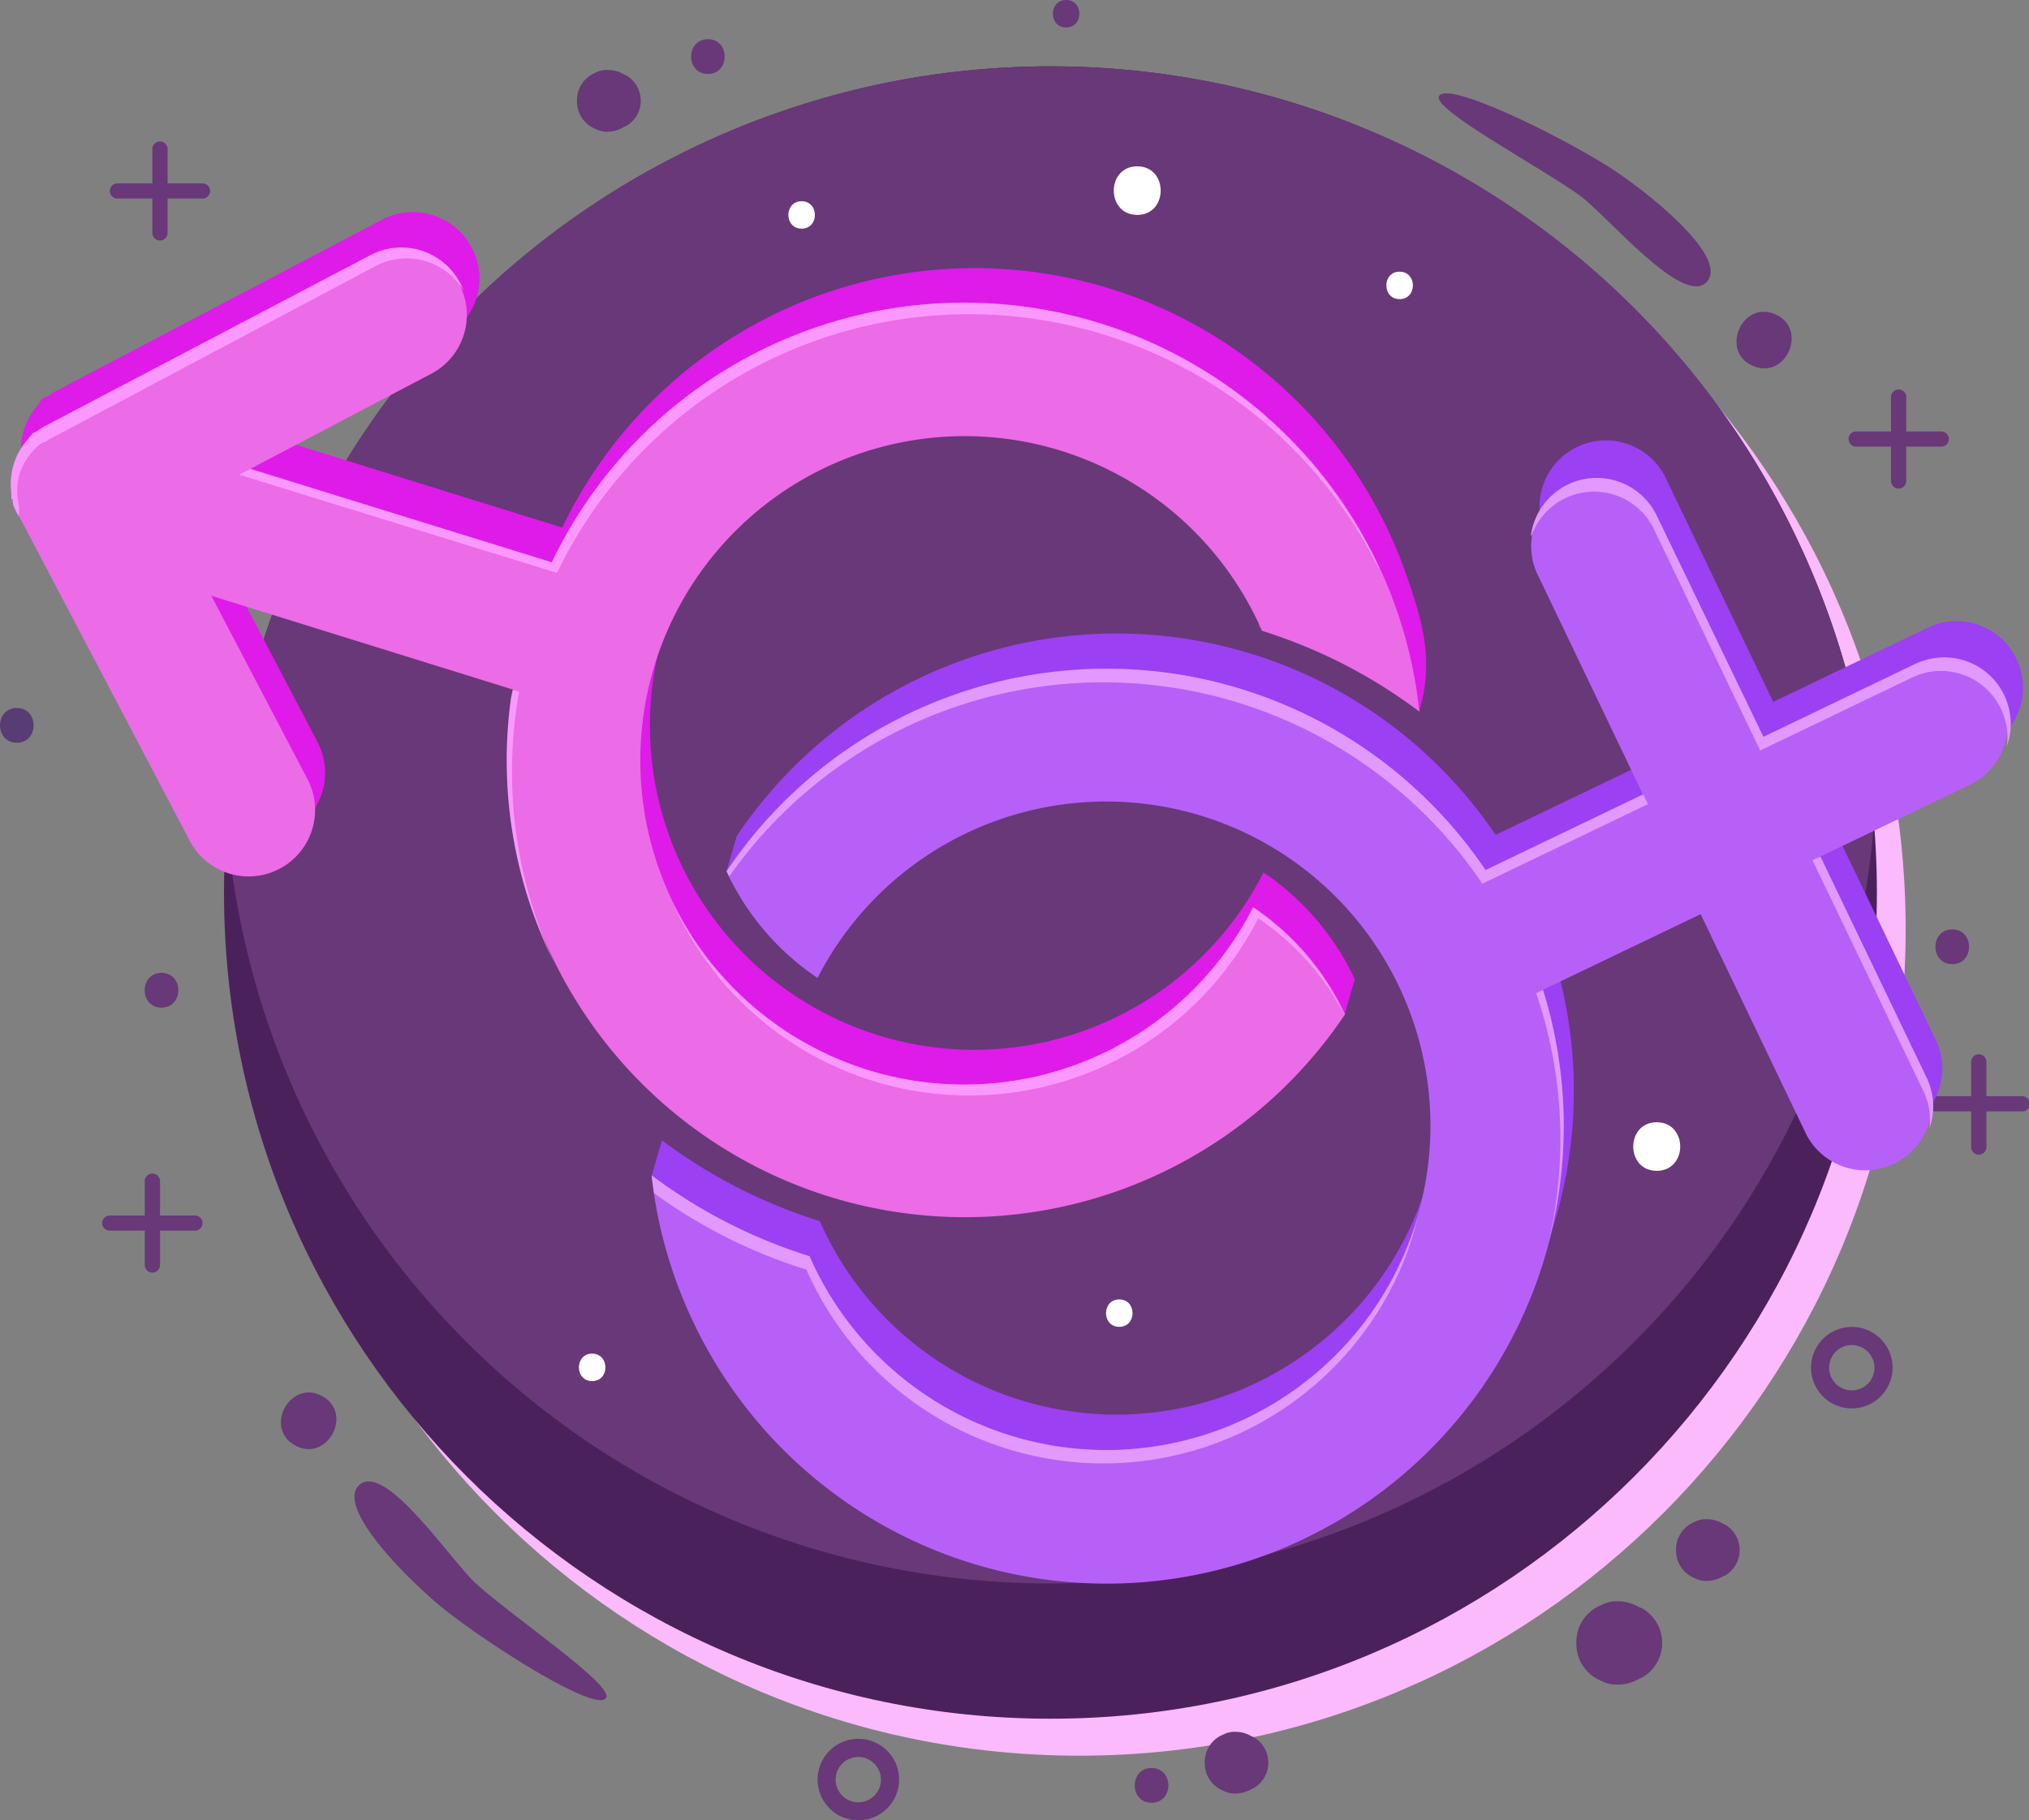 <?xml version="1.0" encoding="UTF-8"?> <svg xmlns="http://www.w3.org/2000/svg" viewBox="0 0 318.67 285.96"><rect x="0" y="0" width="318.67" height="285.96" fill="#808080" stroke="none"/> <defs> <style>.cls-1{fill:#683878;}.cls-1,.cls-10,.cls-11,.cls-2,.cls-3,.cls-4,.cls-5,.cls-6,.cls-7,.cls-8,.cls-9{fill-rule:evenodd;}.cls-2{fill:#fff;}.cls-3{fill:#fabafc;}.cls-4{fill:#4b215b;}.cls-5{fill:#573d73;}.cls-6{fill:#de1be9;}.cls-7{fill:#ec6be7;}.cls-8{fill:#fb98ff;}.cls-9{fill:#9b40f2;}.cls-10{fill:#b760f8;}.cls-11{fill:#e299ff;}</style> </defs> <title>Фразы</title> <g id="Слой_2" data-name="Слой 2"> <g id="OBJECTS"> <path class="cls-1" d="M22.74,185.45v13.38a1.2,1.2,0,0,0,2.39,0V185.45a1.2,1.2,0,0,0-2.39,0"></path> <path class="cls-1" d="M17.24,193.33H30.62a1.19,1.19,0,1,0,0-2.38H17.24a1.19,1.19,0,0,0,0,2.38"></path> <path class="cls-1" d="M297,62.28V75.66a1.2,1.2,0,0,0,2.39,0V62.28a1.2,1.2,0,0,0-2.39,0"></path> <path class="cls-1" d="M291.52,70.16h13.37a1.19,1.19,0,0,0,0-2.38H291.52a1.19,1.19,0,1,0,0,2.38"></path> <path class="cls-1" d="M309.59,166.71v13.37a1.2,1.2,0,1,0,2.39,0V166.71a1.2,1.2,0,0,0-2.39,0"></path> <path class="cls-1" d="M304.1,174.59h13.37a1.2,1.2,0,1,0,0-2.39H304.1a1.2,1.2,0,1,0,0,2.39"></path> <path class="cls-2" d="M74.19,151.48v13.38a1.2,1.2,0,0,0,2.39,0V151.48a1.2,1.2,0,0,0-2.39,0"></path> <path class="cls-2" d="M68.7,159.36H82.07a1.19,1.19,0,1,0,0-2.38H68.7a1.19,1.19,0,0,0,0,2.38"></path> <path class="cls-3" d="M169.52,275.81C241,275.81,299.3,217.51,299.3,146S241,16.25,169.52,16.25,39.75,74.55,39.75,146,98,275.81,169.52,275.81"></path> <path class="cls-1" d="M23.93,23.31V36.69a1.2,1.2,0,0,0,2.39,0V23.31a1.2,1.2,0,0,0-2.39,0"></path> <path class="cls-1" d="M18.44,31.19H31.81a1.19,1.19,0,1,0,0-2.38H18.44a1.19,1.19,0,1,0,0,2.38"></path> <path class="cls-4" d="M165,270c71.48,0,129.78-58.3,129.78-129.77S236.43,10.42,165,10.42,35.18,68.72,35.18,140.2,93.47,270,165,270"></path> <path class="cls-1" d="M165,10.42A129.79,129.79,0,0,1,294.3,129.59a129.78,129.78,0,0,1-258.69,0A129.79,129.79,0,0,1,165,10.42"></path> <path class="cls-1" d="M100,13.49a4.71,4.71,0,0,0-1.66-1.66l-.42-.18A4.82,4.82,0,0,0,95.44,11a3.64,3.64,0,0,0-1.87.41,4.61,4.61,0,0,0-2.8,3.14,5.36,5.36,0,0,0,0,2.58,4.61,4.61,0,0,0,2.8,3.14,3.65,3.65,0,0,0,1.87.42A4.82,4.82,0,0,0,97.89,20l.42-.19A4.63,4.63,0,0,0,100,18.17a4.56,4.56,0,0,0,.63-2.34,4.62,4.62,0,0,0-.63-2.34"></path> <path class="cls-1" d="M248.17,30.76c4.16,3,16.28,17.64,19.93,13.48,3.47-4-9.81-14.47-15.39-18C244.6,21.11,227.22,12.6,226,15.12c-1,2.11,15.73,11,22.19,15.64"></path> <path class="cls-1" d="M275.35,57.5c5.25,2.2,8.67-5.94,3.42-8.15s-8.67,5.95-3.42,8.15"></path> <path class="cls-1" d="M74.8,248.82c-3.82-3.45-14.31-19.28-18.38-15.53-3.88,3.57,8.21,15.43,13.38,19.54,7.52,5.95,23.9,16.27,25.39,13.9,1.25-2-14.47-12.57-20.39-17.91"></path> <path class="cls-1" d="M50.61,219.33c-5-2.75-9.25,5-4.26,7.74s9.25-5,4.26-7.74"></path> <path class="cls-1" d="M272.59,241.16a4.71,4.71,0,0,0-1.66-1.66l-.42-.18a4.79,4.79,0,0,0-2.45-.66,3.64,3.64,0,0,0-1.87.41,4.64,4.64,0,0,0-2.8,3.14,5.36,5.36,0,0,0,0,2.58,4.61,4.61,0,0,0,2.8,3.14,3.75,3.75,0,0,0,1.87.42,4.79,4.79,0,0,0,2.45-.66l.42-.18a4.74,4.74,0,0,0,1.66-1.67,4.56,4.56,0,0,0,.63-2.34,4.62,4.62,0,0,0-.63-2.34"></path> <path class="cls-1" d="M260.21,254.94a6.38,6.38,0,0,0-2.25-2.25l-.57-.24a6.59,6.59,0,0,0-3.3-.9,5,5,0,0,0-2.52.57,6.24,6.24,0,0,0-3.79,4.24,7.31,7.31,0,0,0,0,3.48,6.26,6.26,0,0,0,3.79,4.24,5,5,0,0,0,2.52.56,6.48,6.48,0,0,0,3.3-.89l.57-.25a6.27,6.27,0,0,0,2.25-8.56"></path> <path class="cls-1" d="M111.18,6.16c-3.51,0-3.51,5.46,0,5.46s3.52-5.46,0-5.46"></path> <path class="cls-1" d="M25.36,152.83c-3.51,0-3.52,5.46,0,5.46s3.52-5.46,0-5.46"></path> <path class="cls-1" d="M306.62,146c-3.52,0-3.52,5.46,0,5.46s3.51-5.46,0-5.46"></path> <path class="cls-1" d="M180.86,277.74c-3.51,0-3.52,5.46,0,5.46s3.52-5.46,0-5.46"></path> <path class="cls-1" d="M139.79,279.56h-1.43a3.56,3.56,0,1,1-3.55-3.55,3.57,3.57,0,0,1,3.55,3.55h2.85a6.4,6.4,0,1,0-6.4,6.4,6.41,6.41,0,0,0,6.4-6.4Z"></path> <path class="cls-1" d="M295.82,214.85H294.4a3.56,3.56,0,1,1-3.56-3.55,3.57,3.57,0,0,1,3.56,3.55h2.84a6.4,6.4,0,1,0-6.4,6.4,6.4,6.4,0,0,0,6.4-6.4Z"></path> <path class="cls-1" d="M198.57,274.56a4.71,4.71,0,0,0-1.66-1.66l-.42-.18a4.79,4.79,0,0,0-2.45-.66,3.64,3.64,0,0,0-1.87.41,4.61,4.61,0,0,0-2.8,3.14,5.36,5.36,0,0,0,0,2.58,4.61,4.61,0,0,0,2.8,3.14,3.75,3.75,0,0,0,1.87.42,4.89,4.89,0,0,0,2.45-.66l.42-.19a4.63,4.63,0,0,0,1.66-1.66,4.56,4.56,0,0,0,.63-2.34,4.62,4.62,0,0,0-.63-2.34"></path> <path class="cls-5" d="M2.64,111.22c-3.52,0-3.52,5.46,0,5.46s3.51-5.46,0-5.46"></path> <path class="cls-1" d="M167.44,0c-2.77,0-2.78,4.31,0,4.31s2.78-4.31,0-4.31"></path> <path class="cls-2" d="M219.82,42.68c-2.78,0-2.78,4.31,0,4.31s2.78-4.31,0-4.31"></path> <path class="cls-2" d="M178.61,26.13c-4.91,0-4.91,7.63,0,7.63s4.92-7.63,0-7.63"></path> <path class="cls-2" d="M260.2,176.3c-4.91,0-4.92,7.63,0,7.63s4.92-7.63,0-7.63"></path> <path class="cls-2" d="M93,212.65c-2.77,0-2.78,4.31,0,4.31s2.78-4.31,0-4.31"></path> <path class="cls-2" d="M175.79,204.13c-2.77,0-2.78,4.31,0,4.31s2.78-4.31,0-4.31"></path> <path class="cls-2" d="M125.9,31.61c-2.77,0-2.78,4.31,0,4.31s2.78-4.31,0-4.31"></path> <path class="cls-6" d="M69.52,53.1a10.44,10.44,0,1,0-9.71-18.48L9,61.33a9.05,9.05,0,0,0-1,.59H8l-.19.12h0l0,0h0l-.15.1h0l0,0h0l-.12.09h0l-.06,0h0l-.12.1h0l-.06,0h0l-.11.1H7l-.06,0h0l-.11.1h0l0,0h0l-.11.1h0l-.06,0h0l-.1.1h0l0,0h0a1.59,1.59,0,0,0-.13.13h0l0,0h0L6,63.59H6a10.47,10.47,0,0,0-2.23,3.9A10.27,10.27,0,0,0,3.4,72h0l0,.21h0v0h0l0,.18h0v0h0l0,.14h0l0,.06h0l0,.12h0V73h0l0,.13h0l0,.07h0l0,.13h0l0,.07h0s0,.11,0,.16h0l0,.07h0a.56.56,0,0,0,0,.12h0l0,.06h0l.06.17H4l0,0H4c0,.06,0,.13.08.2h0a10.41,10.41,0,0,0,.5,1.07l26.7,50.82a10.44,10.44,0,1,0,18.48-9.71l-15-28.61,47.38,14.74A71.84,71.84,0,0,0,208.4,159.72l2.78-.36,1.6-5.53-.18-.39a41.22,41.22,0,0,0-14.16-16.38,50.95,50.95,0,1,1-.31-46.79c.57,1.09,1.11,2.2,1.6,3.33.88.28,1.75.57,2.63.87a82.7,82.7,0,0,1,11.51,5.07l9,12.29c2.36-7.91.65-14-2-21.54A71.82,71.82,0,0,0,88.3,82.88L40.91,68.13Z"></path> <path class="cls-7" d="M67.92,58.62a10.44,10.44,0,0,0-9.71-18.48L7.37,66.85c-.34.18-.68.38-1,.59h0l-.18.13h0l0,0h0l-.14.1H6l0,0h0l-.11.09h0l-.06.05h0L5.56,68h0l-.06,0h0l-.11.09h0l0,.05h0l-.11.1h0l-.06.05h0a1.14,1.14,0,0,0-.11.11H5l0,0h0l-.09.1h0l0,0h0l-.12.13h0l0,0h0l-.14.15h0a10.54,10.54,0,0,0-2.61,8.38h0l0,.2h0v0h0l0,.18h0v.06h0l0,.14h0v.07h0l0,.13H2l0,.07H2l0,.13H2l0,.07h0l0,.13h0l0,.07h0s0,.1,0,.15h0l0,.07h0s0,.08,0,.12h0l0,.06h0l.06.17h0v0h0a1.67,1.67,0,0,0,.08.2h0A9.46,9.46,0,0,0,3,81.09l26.71,50.82a10.44,10.44,0,1,0,18.48-9.71l-15-28.61,47.38,14.74a71.84,71.84,0,0,0,130.69,51c-.07-.13-.13-.26-.19-.39a41.09,41.09,0,0,0-14.16-16.39,50.94,50.94,0,1,1-.31-46.79c.58,1.09,1.11,2.2,1.61,3.33.87.28,1.75.57,2.62.88a81.51,81.51,0,0,1,22.1,11.83A71.83,71.83,0,0,0,86.69,88.4L39.31,73.66Z"></path> <path class="cls-8" d="M72.82,45.68a12,12,0,0,0-.55-1.22,10.43,10.43,0,0,0-14.09-4.38L7.34,66.79a9,9,0,0,0-1,.58h0l-.18.13h0l0,0h0l-.15.1h0l0,0h0l-.11.09h0l-.06,0h0l-.12.1h0l-.06,0h0l-.11.09h0l-.06,0h0l-.11.09h0l-.06,0h0l-.11.1h0l-.05,0h0l-.1.1h0l0,0h0a1.59,1.59,0,0,1-.13.13h0l0,0h0L4.39,69h0a10.45,10.45,0,0,0-2.61,8.38h0a.69.69,0,0,0,0,.2h0v0h0a1.16,1.16,0,0,0,0,.18h0V78h0l0,.14h0v.07h0l0,.13h0l0,.07H2l0,.13H2l0,.08H2l0,.13h0l0,.08h0s0,.1.05.15h0l0,.07h0l0,.12h0l0,.06h0l.06.17h0l0,0h0c0,.07.06.14.08.2h0c.15.36.32.72.5,1.06l.27.52,0-.1h0v0h0l-.06-.16h0l0-.06H3S3,81,3,81H3l0-.07H3c0-.05,0-.1,0-.15h0l0-.08h0l0-.14h0l0-.08h0l0-.13h0l0-.07h0v0h0a.59.59,0,0,0,0-.13h0v-.07h0l0-.14h0v0h0l0-.18h0v0h0l0-.2h0A10.58,10.58,0,0,1,3,74.68a10.39,10.39,0,0,1,2.23-3.9h0l.14-.15h0l0,0h0l.13-.13h0l0,0h0l.1-.09h0l0,0h0a.94.94,0,0,1,.1-.1h0L6,70H6l.1-.09h0l.06-.05h0l.11-.09h0l.06,0h0l.12-.1h0l.06,0h0l.11-.08h0l0,0h0l.15-.11h0l0,0H7l.18-.12h0a10,10,0,0,1,1-.58L59,41.79a10.43,10.43,0,0,1,13.82,3.89m7.43,64a71.58,71.58,0,0,0,6.82,41.64,71.33,71.33,0,0,1-5.54-42.65l-1-.31Zm130.88,49.65v0l-.18-.39a41.17,41.17,0,0,0-14.16-16.39,50.93,50.93,0,0,1-90.48.59l-.42-.81c.39.85.8,1.69,1.24,2.52a50.93,50.93,0,0,0,90.48-.59,41.19,41.19,0,0,1,13.51,15.09M197.72,98.22c.13.28.25.56.37.84h0l-.42-.85m18.82-9q-.36-.73-.75-1.47A71.82,71.82,0,0,0,87.48,90L37.57,74.57l1.74-.91L86.66,88.33A71.81,71.81,0,0,1,215,86c.55,1,1.07,2.11,1.57,3.18"></path> <path class="cls-9" d="M110.64,202.4a73.14,73.14,0,0,1-4.07-10.48l-1.66-1.39-2.55-5.88,1.61-5.52a81.68,81.68,0,0,0,24.78,12.69c.23.51.46,1,.71,1.54a50.91,50.91,0,1,0,.57-45.25,41,41,0,0,1-11.53-11.74l-4.39.48,1.6-5.52a71.84,71.84,0,0,1,119.19-.18l24.76-11.89L243,84.52a10.44,10.44,0,1,1,18.82-9l16.68,34.74,23.88-11.46a10.44,10.44,0,1,1,9,18.82L287.52,129l16.69,34.75a10.44,10.44,0,0,1-18.82,9L268.7,138.08,243.94,150a71.81,71.81,0,0,1-133.3,52.43m110.64-53.13Z"></path> <path class="cls-10" d="M109,207.92a71.68,71.68,0,0,1-6.67-23.27,81.68,81.68,0,0,0,24.78,12.69c.23.52.47,1,.71,1.55a50.93,50.93,0,1,0,.58-45.26,40.84,40.84,0,0,1-13.44-15c-.31-.59-.6-1.18-.88-1.78a71.84,71.84,0,0,1,119.19-.18l24.76-11.89L241.37,90a10.44,10.44,0,0,1,18.83-9l16.68,34.75,23.87-11.47a10.44,10.44,0,0,1,9,18.82l-23.87,11.47,16.68,34.74a10.44,10.44,0,0,1-18.82,9L267.1,143.61l-24.76,11.88A71.82,71.82,0,0,1,109,207.92"></path> <path class="cls-11" d="M102.72,187.43c-.14-.93-.25-1.85-.36-2.78a81.68,81.68,0,0,0,24.78,12.69c.23.52.47,1,.71,1.55a50.94,50.94,0,0,0,94-5.17c.31-.88.59-1.77.85-2.66-.39,1.67-.87,3.32-1.42,4.94a50.93,50.93,0,0,1-93.91,5c-.25-.52-.49-1-.71-1.55a81.59,81.59,0,0,1-23.91-12m11.77-49.77c-.13-.27-.26-.54-.38-.81a71.84,71.84,0,0,1,119.19-.18l24.76-11.89.73,1.53-26,12.49a71.85,71.85,0,0,0-118.29-1.14m126-53.53a10.44,10.44,0,0,1,19.24-1l16.68,34.75,23.87-11.47a10.44,10.44,0,0,1,14.87,10.8,10.44,10.44,0,0,0-14.35-12.93l-23.87,11.47L260.2,81a10.44,10.44,0,0,0-19.76,3.13m45.48,50.44,16.68,34.74a10.39,10.39,0,0,1,.42,8,10.4,10.4,0,0,0-.94-5.91l-17.42-36.27Zm-43,22.91a71.61,71.61,0,0,1,.35,37.37,71,71,0,0,0-2-38.81l1.07-.55Z"></path> </g> </g> </svg> 